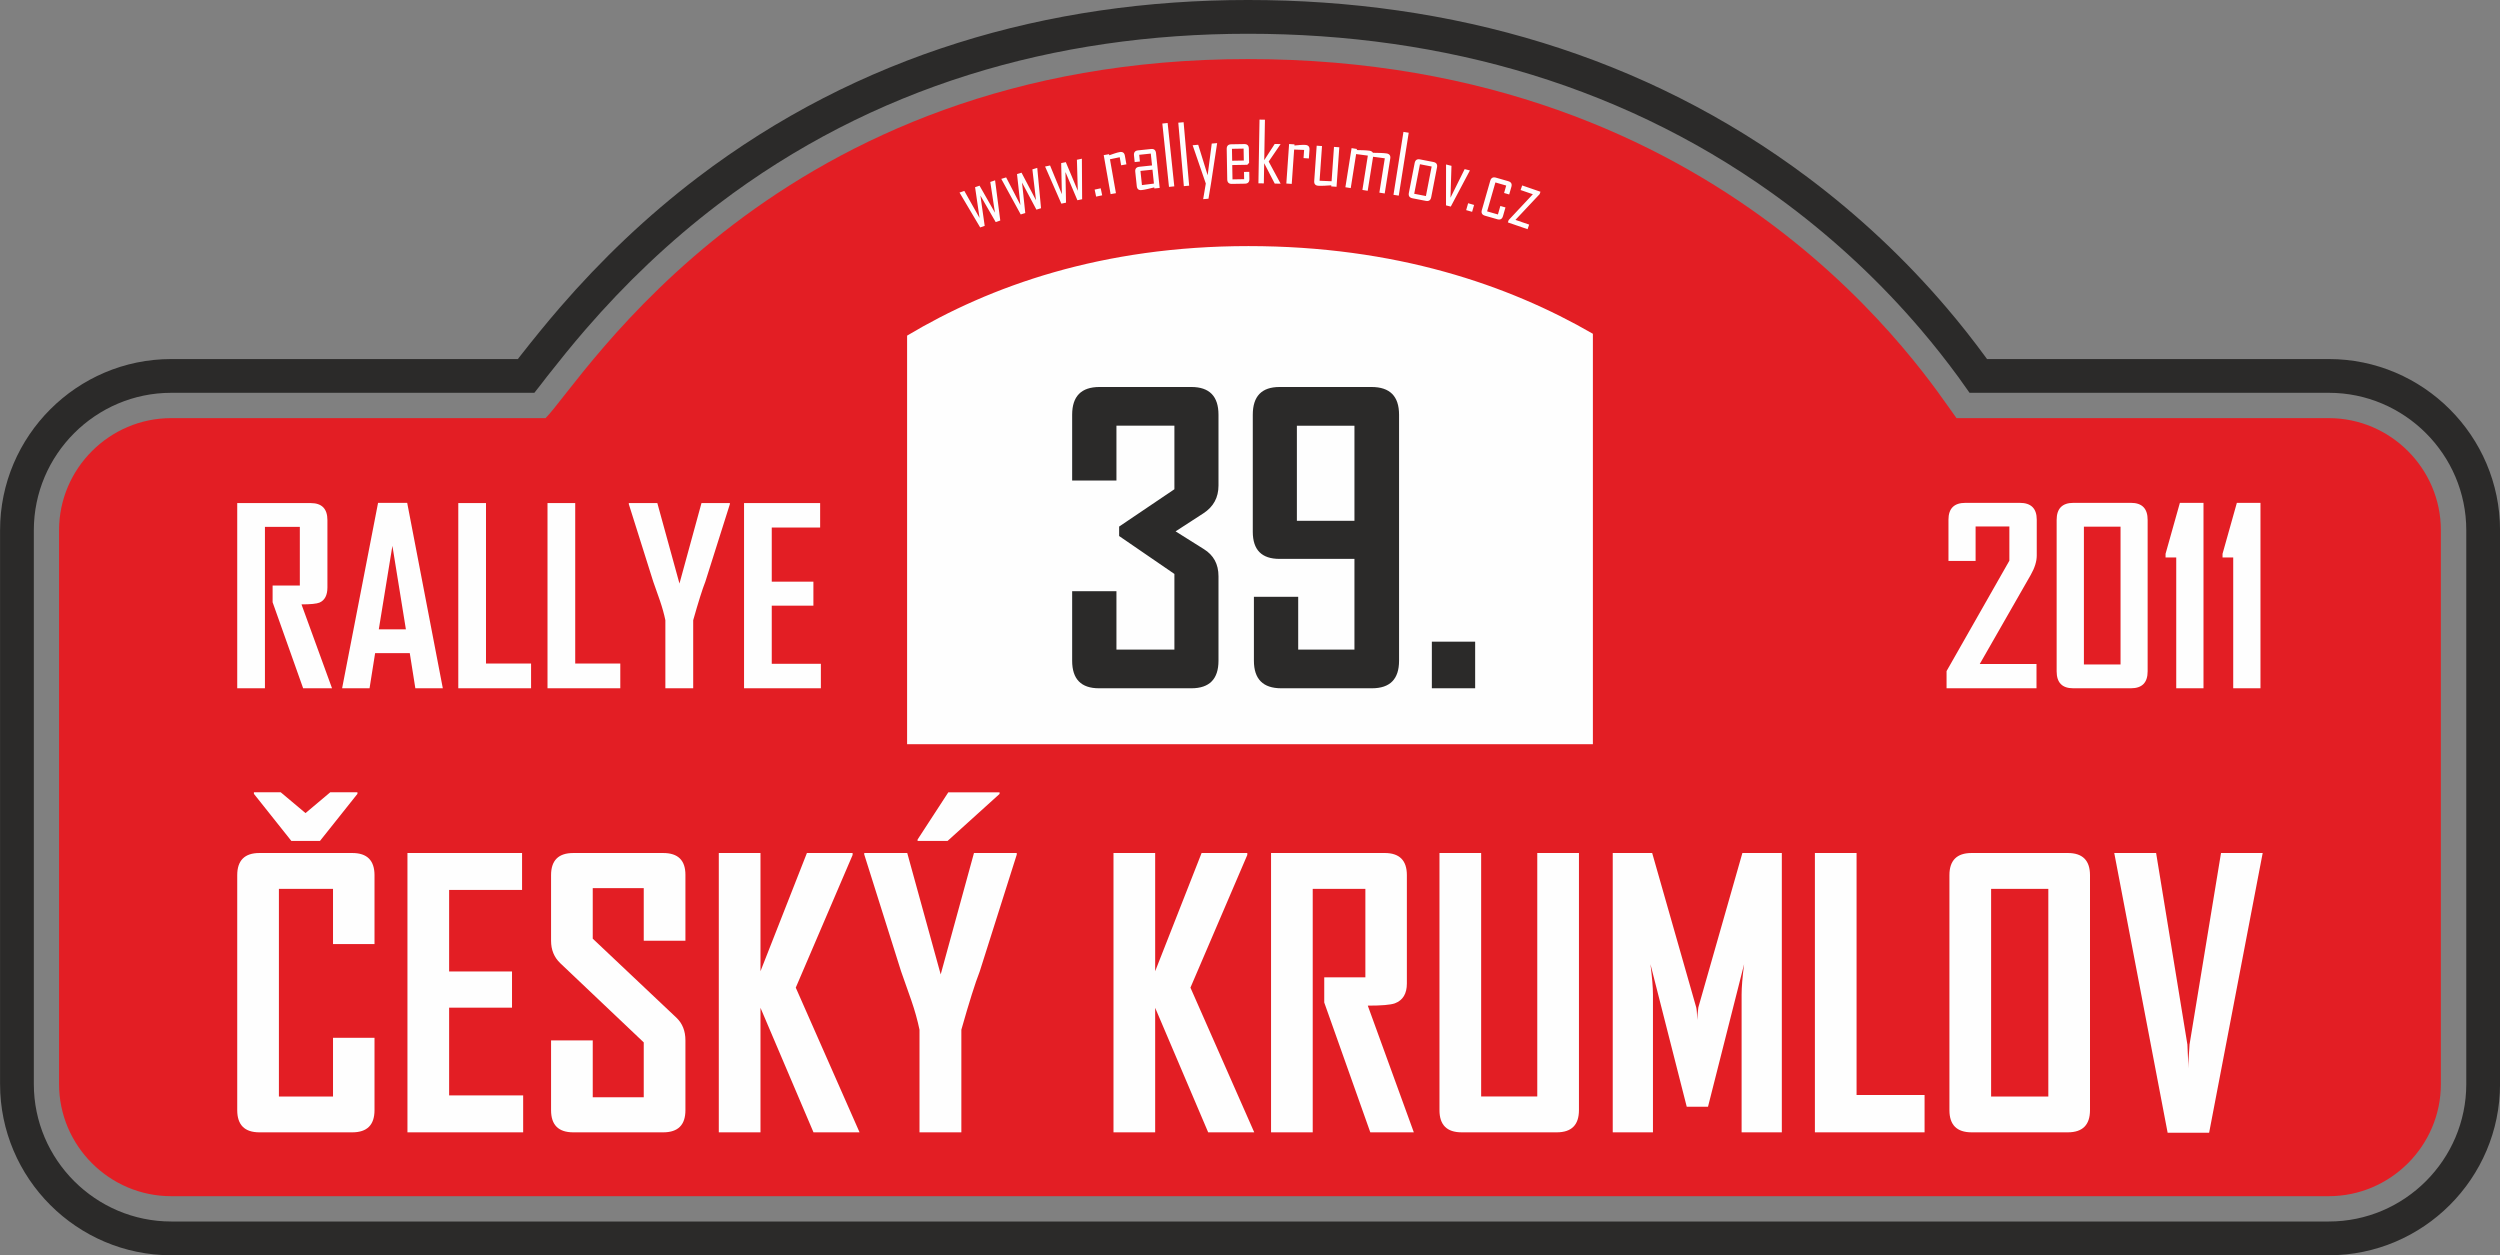 <?xml version="1.0" encoding="UTF-8"?> <svg xmlns="http://www.w3.org/2000/svg" width="200mm" height="100.42mm" clip-rule="evenodd" fill-rule="evenodd" image-rendering="optimizeQuality" shape-rendering="geometricPrecision" text-rendering="geometricPrecision" version="1.1" viewBox="0 0 2e4 10042" xml:space="preserve"><rect x="0" y="0" width="2e4" height="10042" fill="#808080" stroke="none"/> <defs> <style type="text/css"> <![CDATA[ .fil2 {fill:#FEFEFE} .fil0 {fill:#2B2A29} .fil1 {fill:#E31E24} .fil3 {fill:#FEFEFE;fill-rule:nonzero} .fil4 {fill:#2B2A29;fill-rule:nonzero} ]]> </style> </defs> <path class="fil0" d="m15896 2872.4h2734.9c754.01 0 1369.4 615.38 1369.4 1369.4v4430.9c0 754.09-615.32 1369.4-1369.4 1369.4h-17261c-754.05 0-1369.4-615.33-1369.4-1369.4v-4430.9c0-753.96 615.46-1369.4 1369.4-1369.4h2773c7.32-9.54 14.66-19.06 22.09-28.51 101.9-129.62 205.53-257.89 313.37-382.62 331.34-383.24 698.37-733.44 1101.6-1040.4 1285.7-978.56 2797.7-1420.9 4404.2-1420.9 1623 0 3170.1 439.44 4477.2 1418.7 408.09 305.75 782.44 656.97 1113.1 1045.2 108.24 127.05 211.71 258.14 310.32 392.8 3.83 5.23 7.63 10.45 11.43 15.69zm-139.66 270.07h2874.6c604.95 0 1099.3 494.36 1099.3 1099.3v4430.9c0 605.03-494.31 1099.3-1099.3 1099.3h-17261c-605 0-1099.3-494.33-1099.3-1099.3v-4430.9c0-604.9 494.44-1099.3 1099.3-1099.3h2904.9c35.76-43.52 71.02-91.73 102.42-131.69 99.41-126.47 200.12-251.17 305.35-372.88 319.54-369.6 671.9-706.04 1060.9-1002.1 1237.7-942.07 2691.8-1365.7 4240.6-1365.7 1565.8 0 3055.7 421.12 4315.3 1364.8 392.01 293.69 751.82 631.26 1069.4 1004.2 103.99 122.07 203.29 247.88 298.03 377.25 30.45 41.58 59.93 84.03 89.65 126.19z"></path> <path class="fil1" d="m15652 3345c-221.13-298.27-1822.2-2872.4-5668.6-2872.4-3785.6 0-5322.6 2574.1-5618.8 2872.4h-2995.4c-493.02 0-896.79 403.76-896.79 896.79v4430.9c0 493.1 403.55 896.78 896.79 896.78h17261c493.24 0 896.79-403.54 896.79-896.78v-4430.9c0-493.25-403.77-896.79-896.79-896.79h-2978.3z"></path> <path class="fil2" d="m12743 2670.2c-674.99-390.42-1579.7-701.43-2755.8-701.43-1172 0-2065.4 318.91-2730.4 716.24v3268.7h5486.3v-3283.6z"></path> <path class="fil3" d="m2996.1 8881.7c-0.26 117.78-59.25 176.77-177 177h-744.28c-117.76-0.23-176.75-59.22-176.98-177v-1880.6c0.23-117.72 59.22-176.77 176.98-177h744.28c117.75 0.23 176.74 59.28 177 177v551.28h-331.96v-441.65h-432.87v1661.3h432.87v-469.45h331.96v579.07zm1189.2 177h-925.7v-2234.6h916.92v295.41h-583.5v652.23h503.08v289.54h-503.08v701.96h592.28v295.41zm1298.1-177c0 117.78-59.01 176.77-177 177h-720.87c-117.99-0.23-177-59.22-177-177v-558.58h333.43v454.81h408.02v-438.73l-668.74-634.5c-48.49-46.66-72.71-106.25-72.71-178.64v-524.91c0-117.72 59.01-176.77 177-177h720.87c117.99 0.23 177 58.27 177 174.16v527.79h-333.42v-421.18h-408.02v404.37l668.73 631.62c48.46 45.79 72.71 106.25 72.71 181.52v559.27zm1393.1 177h-368.52l-424.1-996.21v996.21h-333.43v-2234.6h333.43v945.76l371.45-945.76h365.59v15.72l-454.79 1061.3 510.37 1157.5zm1257.5-2221.7-295.9 933.84c-36.19 92.32-85.28 247.97-147.21 466.87v821h-334.88v-821c-15.27-74.22-37.2-152.78-65.77-235.59-50.49-141.81-77.65-218.94-81.48-231.28l-294.4-933.84c-0.96-0.92-0.96-5.21 0-12.84h343.67l267.58 971.08 266.18-971.08h342.21v12.84zm-137.47-485.52-416.09 376.16h-239.78v-11.37l245.77-377.63h410.1v12.84zm2037.4 2707.2h-368.51l-424.1-996.21v996.21h-333.41v-2234.6h333.41v945.76l371.45-945.76h365.6v15.72l-454.8 1061.3 510.36 1157.5zm1276.6 0h-348.06l-368.51-1038.7v-201.44h329.03v-707.81h-421.18v1947.9h-333.42v-2234.6h909.57c117.99 0.23 177 59.28 177 177v867.12c0 81.43-31.91 134.24-95.7 158.39-34.27 12.43-106.62 18.6-217.03 18.6l368.3 1013.4zm1321.1-177c-0.23 117.78-59.24 176.77-177 177h-761.82c-117.76-0.23-176.77-59.22-177-177v-2057.6h333.44v1947.9h448.95v-1947.9h333.43v2057.6zm1623 177h-321.71v-1102.5c0-58.09 6.62-138.99 19.96-242.81l-288.82 1140.5h-170.14l-290.29-1140.5c13.34 105.7 20.01 186.64 20.01 242.81v1102.5h-321.72v-2234.6h315.51l352.26 1234.8c3.79 13.29 6.67 47.06 8.58 101.31 0-23.8 2.85-57.55 8.59-101.31l352.26-1234.8h315.51v2234.6zm1142 0h-877.44v-2234.6h333.42v1936.2h544.02v298.32zm1323.4-177c-0.23 117.78-59.27 176.77-177 177h-770.58c-117.78-0.23-176.77-59.22-177-177v-1880.6c0.23-117.72 59.22-176.77 177-177h770.58c117.73 0.23 176.77 59.28 177 177v1880.6zm-333.42-109.62v-1661.3h-457.73v1661.3h457.73zm1714.9-1947.9-428.48 2237.5h-331.97l-427.02-2237.5h334.89l250.25 1532.1c1.88 43.79 4.75 107.58 8.55 191.35-0.96-43.77 1.93-107.53 8.6-191.35l251.75-1532.1h333.43zm-15242-473.24-299.86 376.75h-228.67l-299.67-376.75v-12.88h214.2l198.64 166.72 198.11-166.72h217.25v12.88z"></path> <path class="fil3" d="m2656.2 5506.2h-231.03l-244.28-688.24v-133.46h217.77v-469.49h-279.17v1291.2h-221.65v-1481.5h588.07c88.86 0 133.44 45.56 133.44 136.34v538.65c0 62.37-21.32 102.76-63.32 121.17-22.94 9.37-70.77 14.22-144.11 14.22l244.28 671.12zm886.32 0h-219.73l-44.6-281.11h-277.22l-44.6 281.11h-218.75v-3.87l286.92-1479.6h232.97l285.01 1483.4zm-295.34-471.43-107.93-668.22-108.88 668.22h216.81zm1001.4 471.43h-582.25v-1481.5h221.65v1283.8h360.6v197.74zm713.77 0h-582.26v-1481.5h221.65v1283.8h360.61v197.74zm876.62-1473.1-195.81 619.11c-24.24 61.38-56.55 164.47-97.59 309.54v544.46h-222.63v-544.46c-10.01-49.1-24.55-101.13-43.29-156.06-33.6-94.03-51.7-145.09-53.96-153.48l-195.17-619.11c-0.64-0.64-0.64-3.23 0-8.39h228.12l177.07 643.66 176.11-643.66h227.15v8.39zm728 1473.1h-614.58v-1481.5h608.75v195.81h-387.1v432.65h333.15v192.26h-333.15v464.97h392.93v195.81z"></path> <path class="fil3" d="m7960.7 1442.6 41.5 321.56-36.58 12.59-122.38-212.37 34.31 242.7-36.04 12.41-165.3-278.94 38.47-13.24 121.78 216.45-35.82-246.05 35.74-12.31 123.26 215.95-37.39-245.52 38.45-13.23zm337.3-99.56 30.25 322.82-37 11.32-114.9-216.51 25.82 243.73-36.45 11.15-155.46-284.54 38.9-11.89 114.16 220.57-27.21-247.15 36.15-11.06 115.64 220.13-28.8-246.67 38.9-11.9zm357.06-73.36 1.99 324.24-37.84 8.03-95.59-225.69 4.49 245.05-37.3 7.93-130.06-297 39.79-8.45 94.5 229.68-5.57-248.59 36.98-7.86 96.02 229.37-7.2-248.24 39.79-8.47zm162.46 292.9-48.48 10.3-11.92-56.09 48.48-10.31 11.92 56.1zm193.63-247.71-42.03 7.42-11.37-64.48-78.14 16.38 47.84 271.36-42.69 7.52-55.02-312.07 42.68-7.54 1.55 8.77c13.74-4.69 27.56-9.5 41.49-14.33 16.65-5.52 30.63-9.34 41.9-11.33 23.55-4.16 37.41 5.38 41.52 28.68l12.27 69.62zm266.23 188.59-42.45 4.45-0.92-8.73c-16.79 4.12-33.66 8.22-50.46 12.12-20.84 4.86-37.73 7.98-50.45 9.32-23.54 2.49-36.47-8.01-38.93-31.33l-12.09-114.96c-2.53-24.21 8.35-37.54 32.78-40.11l101.38-10.65-9.98-94.85-92.63 9.74 5.64 53.73-41.79 4.39-5.58-53.16c-2.56-24.32 8.2-37.87 32.41-40.42l103.69-10.9c24.1-2.52 37.54 8.47 40.11 32.79l29.27 278.57zm-45.9-34.85-11.7-111.32-96.19 10.11 11.91 113.31 95.98-12.1zm162.89 22.16-42.44 4.45-53.27-506.82 42.44-4.47 53.27 506.84zm118.95-5.28-42.52 3.72-44.41-507.67 42.52-3.73 44.41 507.68zm223.86-340.62-48.56 319.79-20.76 124.99-42.52 3.73 21.09-125.03-105.24-306.33 44.51-3.89 75.56 243.88 32.73-253.36 43.19-3.78zm257.95 287.17c0.43 24.56-11.47 37-35.81 37.42l-104.25 1.82c-24.24 0.42-36.66-11.59-37.09-36.15l-4.24-243.27c-0.43-24.44 11.57-37 35.81-37.42l104.23-1.82c24.34-0.43 36.67 11.71 37.11 36.15l1.98 114.02-14.41 15.59-120.47 2.11 2 114.58 93.13-1.63-1.02-58 42.03-0.75 1 57.35zm-44.61-147.74-1.67-95.36-93.13 1.62 1.67 95.36 93.13-1.62zm294.67 185.29-47.23-0.82-84.43-163-2.82 161.47-43.33-0.75 8.89-509.54 43.34 0.75-5.66 323.62 83.65-129.5 46.56 0.81-0.01 1.34-94.58 138.41 95.62 177.21zm225.77-201.8-42.57-2.97 4.56-65.3-79.79-3.03-19.21 274.87-43.24-3.02 22.1-316.12 43.24 3.02-0.62 8.89c14.46-1.23 29.03-2.56 43.72-3.87 17.49-1.33 31.99-1.66 43.4-0.86 23.85 1.66 35 14.26 33.34 37.88l-4.93 70.51zm221.45 226.54-42.57-2.97 0.61-8.76c-17.46 1.12-34.82 2.24-52.05 3.16-21.02 1.2-38.3 1.32-51.94 0.37-23.4-1.63-34.33-14.2-32.69-37.6l19.79-282.97 42.58 2.98-19.41 277.42 95.98 4.15 19.23-274.87 42.58 2.97-22.11 316.12zm385.41 53.58-42.81-6.78 43.51-274.66-93.72-12.27-43.11 272.16-42.37-6.71 43.51-274.68-93.73-12.26-43.1 272.15-42.8-6.78 49.57-312.98 42.8 6.77-1.39 8.79c17.04 0.44 34.2 0.8 51.26 1.14 20.82 0.7 37.82 2.05 51.09 4.14 13.08 2.08 22.11 7.55 27.12 16.46 18.38 0.54 36.66 0.86 54.85 1.15 23.87 0.62 41.76 2 53.74 3.89 23.59 3.74 33.61 17.26 29.91 40.65l-44.33 279.82zm112.29 17.28-42.16-6.67 79.73-503.35 42.15 6.68-79.72 503.34zm259.56 12.77c-4.69 24.11-19.01 33.78-43.14 29.09l-106.81-20.76c-23.8-4.62-33.46-18.95-28.77-43.08l46.43-238.83c4.66-24.01 19.01-33.78 42.8-29.16l106.81 20.76c24.13 4.69 33.77 19.14 29.1 43.15l-46.42 238.83zm-42.29-9.58 45.91-236.22-93.62-18.2-45.92 236.22 93.63 18.2zm352-204.84-152.98 289.13-38.28-9.55 0.36-327.18 43.35 10.8-7.96 255.2 113.43-228.89 42.08 10.49zm17.62 331.15-47.66-13.67 15.82-55.12 47.65 13.66-15.81 55.13zm246.93 34.14c-6.78 23.61-21.78 32.02-45.2 25.31l-98.92-28.37c-23.31-6.68-31.68-21.79-24.91-45.42l67.07-233.87c6.73-23.5 21.89-32.01 45.18-25.32l98.94 28.37c23.4 6.71 31.65 21.91 24.9 45.42l-17.42 60.78-40.93-11.74 17.05-59.5-86.43-24.8-66.33 231.34 86.44 24.78 19.48-67.96 40.93 11.73-19.85 69.25zm196.69 104.79-157.64-54.28 6.48-18.81 193.37-206.5-97.96-33.73 12.63-36.68 146.29 50.37-6.59 19.13-193.56 206.07 109.61 37.75-12.63 36.68z"></path> <path class="fil4" d="m9747.9 5286c0 146.66-72.54 220.26-217.1 220.26h-739.12c-142.98 0-214.48-73.6-214.48-220.26v-556.18h354.32v466.82h463.66v-605.08l-442.12-303.32v-75.7l442.12-298.58v-508.34h-463.66v438.94h-354.32v-526.74c0-147.72 73.08-221.84 218.68-221.84h734.92c144.56 0 217.1 74.12 217.1 221.84v566.7c0 95.68-39.94 169.26-120.38 221.84l-222.88 144.56 226.04 141.94c78.32 48.36 117.22 120.38 117.22 217.1v676.04zm1444.6 0c0 146.66-72.02 220.26-217.1 220.26h-725.46c-145.62 0-218.68-73.6-218.68-220.26v-511.5h354.32v422.14h449.98v-725.46h-599.28c-143 0-213.96-72.02-213.96-217.1v-936.26c0-147.72 70.96-221.84 213.96-221.84h735.96c147.18 0 220.26 74.12 220.26 221.84v1968.2zm-356.94-1119.7v-760.66h-460.5v760.66h460.5zm965.68 1340h-346.44v-372.72h346.44v372.72z"></path> <path class="fil3" d="m16294 4444.7c0 46.58-16.18 98.36-48.54 155.3l-407.34 711.77h453.92v194.45h-719.53v-137.51l502.44-883.23v-274.04h-270.14v275.97h-217.1v-330.02c0-89.6 45.29-134.57 135.57-134.57h435.15c90.26 0 135.57 44.97 135.57 134.57v287.31zm887.12 925.95c0 90.28-44.31 135.57-133.61 135.57h-462.32c-88.01 0-132.02-45.29-132.02-135.57v-1211.3c0-90.92 44.97-136.53 134.59-136.53h459.75c89.3 0 133.61 45.61 133.61 136.53v1211.3zm-216.75-54.99v-1102.3h-293.13v1102.3h293.13zm663.57 190.56h-218.07v-1046.3h-85.42v-29.43l114.55-407.65h188.94v1483.4zm455.85 0h-218.07v-1046.3h-85.41v-29.43l114.54-407.65h188.94v1483.4z"></path> </svg> 